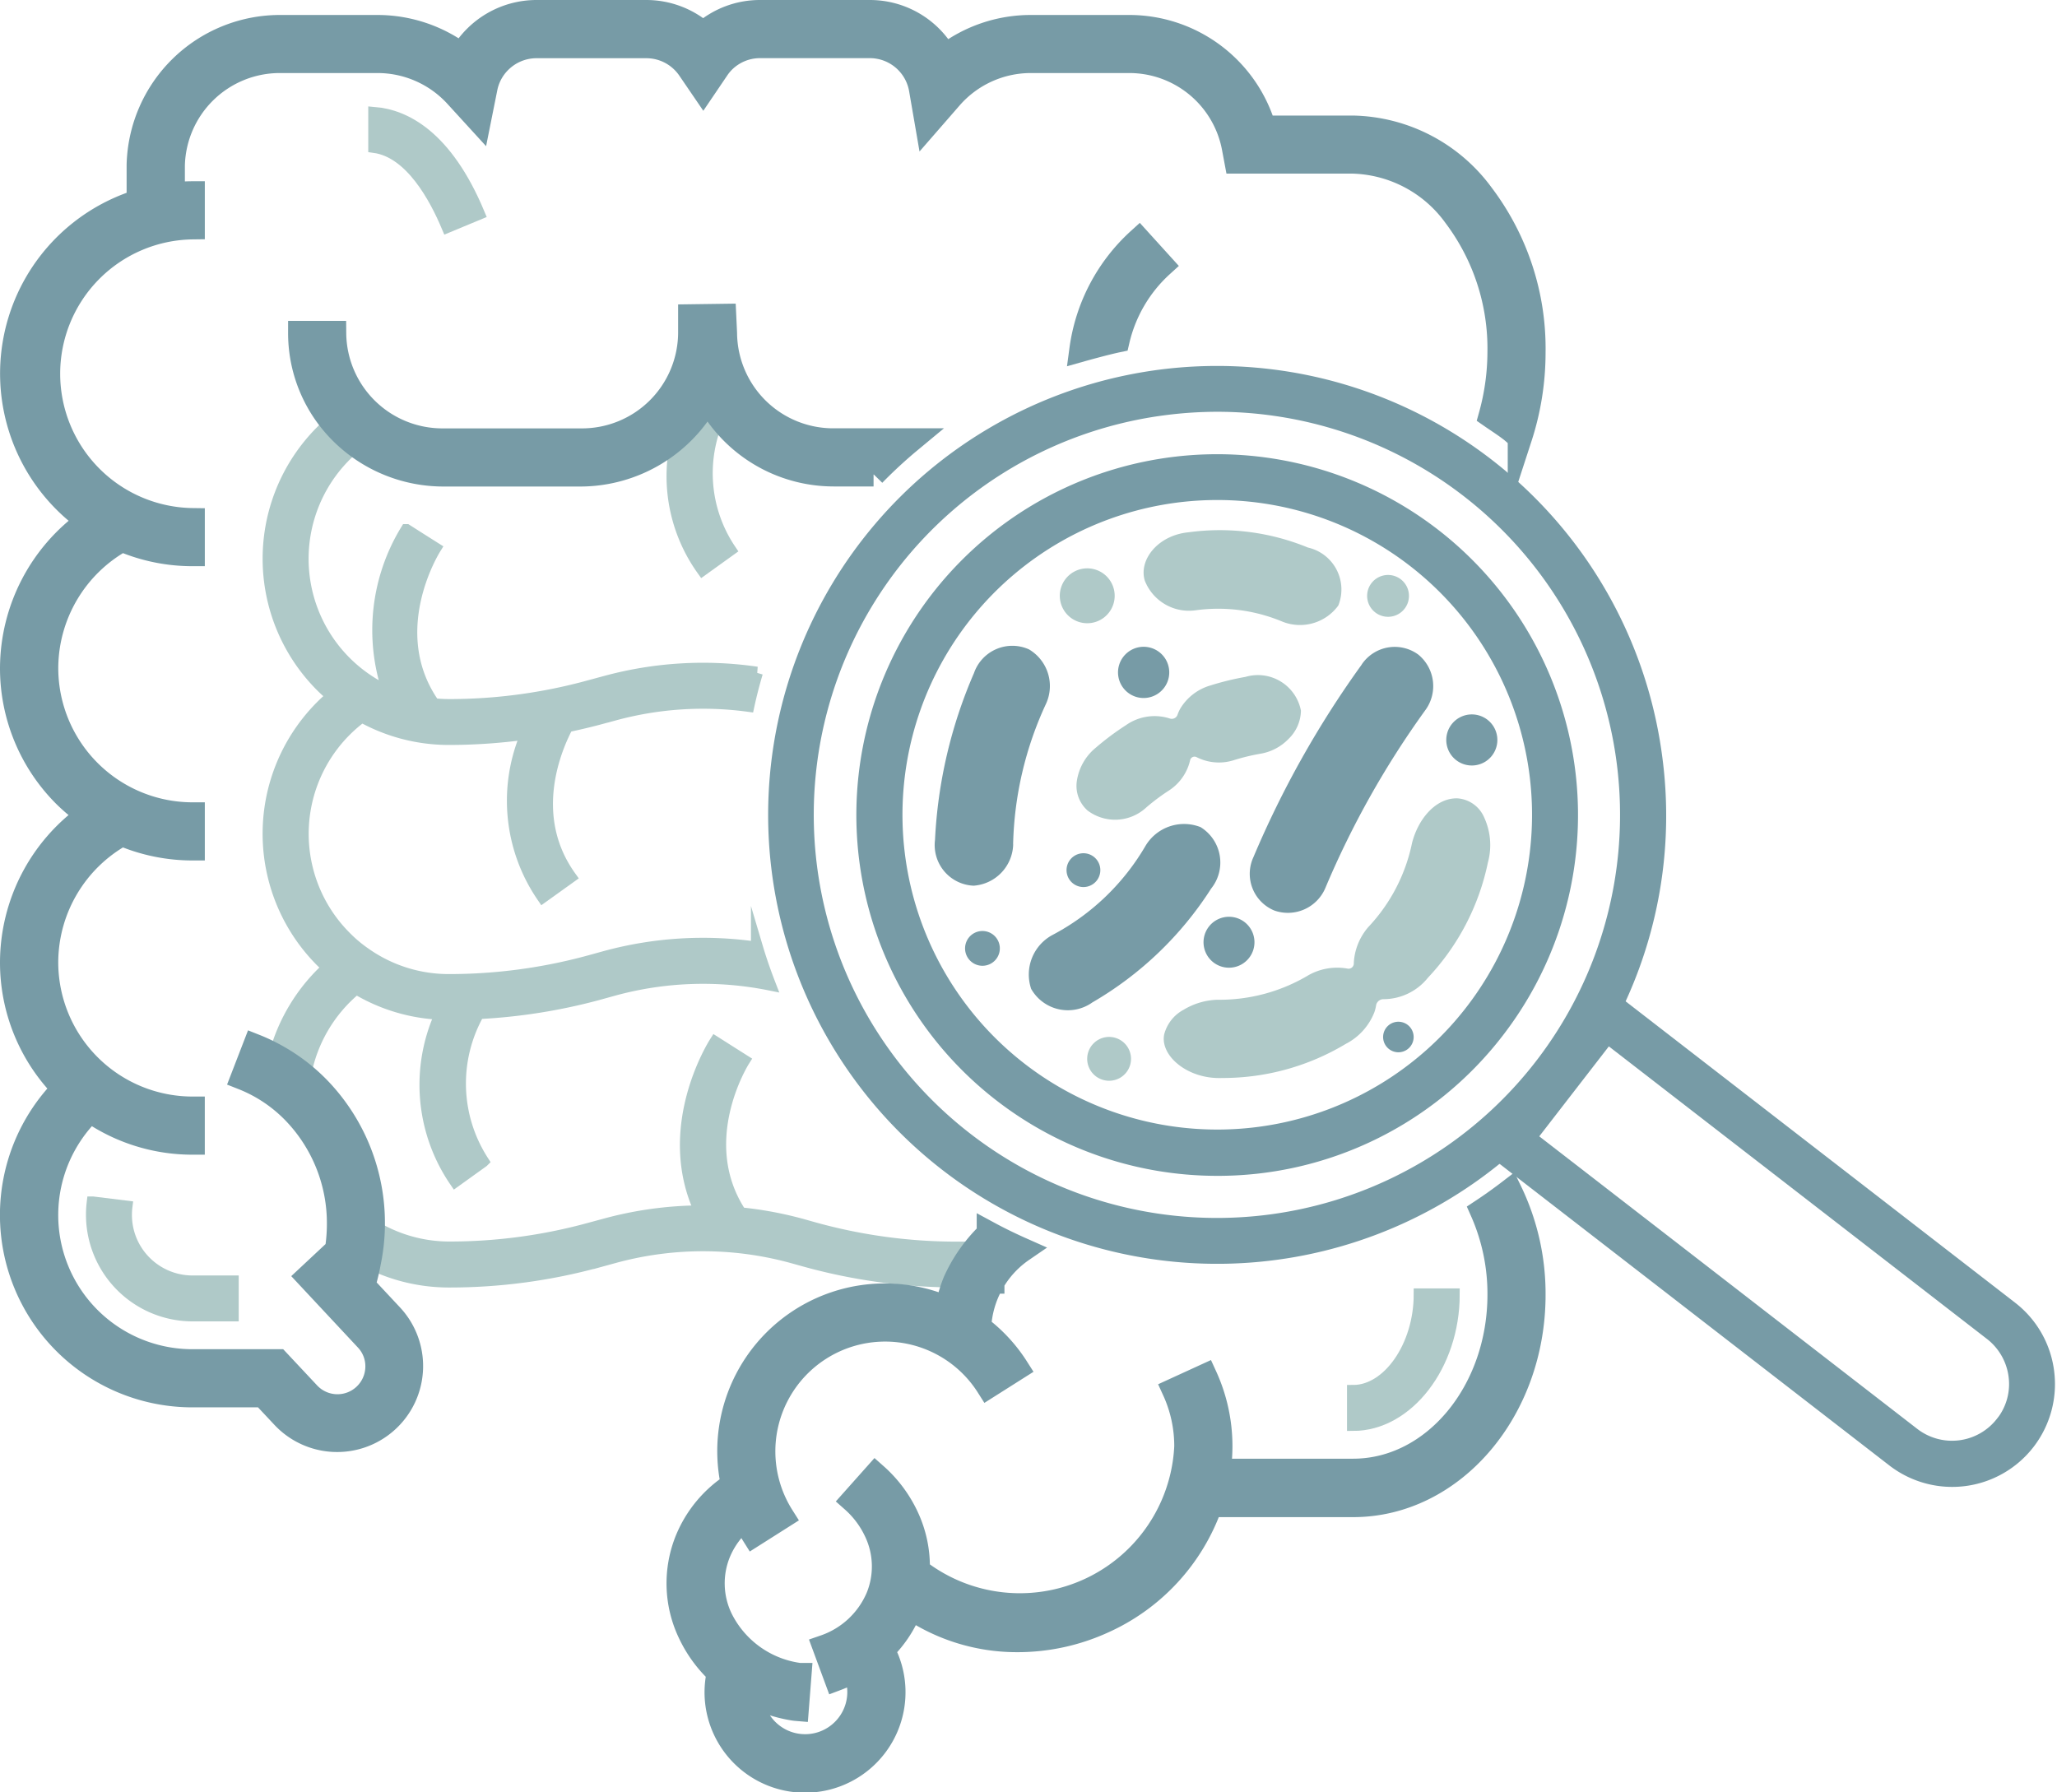 <svg xmlns="http://www.w3.org/2000/svg" xmlns:xlink="http://www.w3.org/1999/xlink" width="84.48" height="73.612" viewBox="0 0 84.48 73.612"><defs><clipPath id="a"><rect width="84.48" height="73.612" transform="translate(0 0)" fill="none"/></clipPath></defs><g transform="translate(0 0)" clip-path="url(#a)"><path d="M49.964,48.043A14.569,14.569,0,1,1,61.51,42.392a14.508,14.508,0,0,1-11.546,5.651m.031-27.757a13.178,13.178,0,1,0,8.058,2.753,13.173,13.173,0,0,0-8.058-2.753" fill="#779ba6"/><path d="M49.964,48.043A14.569,14.569,0,1,1,61.51,42.392,14.508,14.508,0,0,1,49.964,48.043Zm.031-27.757a13.178,13.178,0,1,0,8.058,2.753A13.173,13.173,0,0,0,49.995,20.286Z" fill="none" stroke="#779ba6" stroke-miterlimit="10" stroke-width="0.5"/><path d="M84.114,56.337A3.959,3.959,0,0,0,82.606,53.7L66.451,41.2a18.08,18.08,0,0,1-4.867,6.282l16.16,12.505a3.971,3.971,0,0,0,6.37-3.646m-1.9,2.082a2.585,2.585,0,0,1-3.627.463L62.866,46.715l3.164-4.09L81.754,54.792a2.591,2.591,0,0,1,.986,1.721,2.545,2.545,0,0,1-.523,1.906" fill="#779ba6"/><path d="M84.114,56.337A3.959,3.959,0,0,0,82.606,53.7L66.451,41.2a18.08,18.08,0,0,1-4.867,6.282l16.16,12.505a3.971,3.971,0,0,0,6.37-3.646Zm-1.9,2.082a2.585,2.585,0,0,1-3.627.463L62.866,46.715l3.164-4.09L81.754,54.792a2.591,2.591,0,0,1,.986,1.721A2.545,2.545,0,0,1,82.217,58.419Z" fill="none" stroke="#779ba6" stroke-miterlimit="10" stroke-width="0.5"/><path d="M68.028,31.171a18.188,18.188,0,1,0-6.444,16.307l-.148-.115.149.115A18.139,18.139,0,0,0,66.453,41.2h0a18.027,18.027,0,0,0,1.577-10.025M39.7,46.761A16.8,16.8,0,0,1,47.854,16.8a17.072,17.072,0,0,1,2.16-.138A16.805,16.805,0,1,1,39.7,46.761m21.221.2h0l4.471-5.777Z" fill="#779ba6"/><path d="M68.028,31.171a18.188,18.188,0,1,0-6.444,16.307l-.148-.115.149.115A18.139,18.139,0,0,0,66.453,41.2h0A18.027,18.027,0,0,0,68.028,31.171ZM39.7,46.761A16.8,16.8,0,0,1,47.854,16.8a17.072,17.072,0,0,1,2.16-.138A16.805,16.805,0,1,1,39.7,46.761Zm21.221.2h0l4.471-5.777Z" fill="none" stroke="#779ba6" stroke-miterlimit="10" stroke-width="0.5"/><path d="M51.152,27.8a11.257,11.257,0,0,0-1.433.35,2.135,2.135,0,0,0-1.25.961,1.6,1.6,0,0,0-.113.256.249.249,0,0,1-.305.145,2.041,2.041,0,0,0-1.809.272,11.112,11.112,0,0,0-1.234.921,2.181,2.181,0,0,0-.785,1.388,1.353,1.353,0,0,0,.448,1.2,1.88,1.88,0,0,0,2.406-.13,8.476,8.476,0,0,1,.937-.7,2.029,2.029,0,0,0,.793-1,2.1,2.1,0,0,0,.072-.246.185.185,0,0,1,.259-.123,2.021,2.021,0,0,0,1.516.133,8.469,8.469,0,0,1,1.136-.275,2.085,2.085,0,0,0,1.139-.613,1.651,1.651,0,0,0,.5-1.151A1.8,1.8,0,0,0,51.152,27.8" fill="#afc9c8"/><path d="M50.191,44.274a9.8,9.8,0,0,0,5.078-1.4,2.471,2.471,0,0,0,1.178-1.307,1.666,1.666,0,0,0,.071-.291.307.307,0,0,1,.294-.239,2.342,2.342,0,0,0,1.831-.879,9.8,9.8,0,0,0,2.465-4.736,2.706,2.706,0,0,0-.156-1.853,1.292,1.292,0,0,0-1.092-.78c-.887-.026-1.615.837-1.868,1.833A7.124,7.124,0,0,1,56.2,38.07a2.456,2.456,0,0,0-.577,1.247,2,2,0,0,0-.023.267.216.216,0,0,1-.244.2,2.4,2.4,0,0,0-1.608.263A7.126,7.126,0,0,1,50,41.061a2.839,2.839,0,0,0-1.389.41,1.606,1.606,0,0,0-.8,1.019c-.169.872.969,1.842,2.38,1.784" fill="#afc9c8"/><path d="M55.927,27.292a40.231,40.231,0,0,0-4.45,7.913,1.63,1.63,0,0,0,.862,2.192,1.671,1.671,0,0,0,2.1-.944,36.949,36.949,0,0,1,4.094-7.28,1.671,1.671,0,0,0-.285-2.289,1.635,1.635,0,0,0-2.324.408" fill="#779ba6"/><path d="M44.875,41.163a14.309,14.309,0,0,0,4.866-4.668,1.708,1.708,0,0,0-.434-2.524,1.845,1.845,0,0,0-2.263.772,9.6,9.6,0,0,1-3.8,3.647,1.844,1.844,0,0,0-.895,2.224,1.734,1.734,0,0,0,2.524.549" fill="#779ba6"/><path d="M49.118,25.063a6.824,6.824,0,0,1,3.506.45,1.946,1.946,0,0,0,2.341-.646,1.767,1.767,0,0,0-1.249-2.379,9.506,9.506,0,0,0-4.89-.628c-1.271.117-2.069,1.136-1.81,1.986a1.948,1.948,0,0,0,2.1,1.217" fill="#afc9c8"/><path d="M41.608,34.684a14.457,14.457,0,0,1,1.351-5.778,1.749,1.749,0,0,0-.7-2.236A1.667,1.667,0,0,0,40,27.647,19.553,19.553,0,0,0,38.4,34.5a1.669,1.669,0,0,0,1.588,1.876,1.749,1.749,0,0,0,1.623-1.692" fill="#779ba6"/><path d="M50.189,39.705a1.046,1.046,0,1,1,1.292-.722,1.047,1.047,0,0,1-1.292.722" fill="#779ba6"/><path d="M44.135,36.33a.694.694,0,1,1,.953-.23.693.693,0,0,1-.953.23" fill="#779ba6"/><path d="M44.346,25.554a1.127,1.127,0,1,1,1.391-.778,1.127,1.127,0,0,1-1.391.778" fill="#afc9c8"/><path d="M46.681,28.628a1.052,1.052,0,1,1,1.3-.726,1.053,1.053,0,0,1-1.3.726" fill="#779ba6"/><path d="M57.26,43.194a.627.627,0,1,1,.774-.432.626.626,0,0,1-.774.432" fill="#779ba6"/><path d="M40.154,39.638a.714.714,0,1,1,.882-.493.714.714,0,0,1-.882.493" fill="#779ba6"/><path d="M60.162,31.4a1.049,1.049,0,1,1,1.294-.723,1.048,1.048,0,0,1-1.294.723" fill="#779ba6"/><path d="M45.307,44.354a.9.9,0,1,1,1.109-.62.9.9,0,0,1-1.109.62" fill="#afc9c8"/><path d="M56.773,25.3a.859.859,0,1,1,1.06-.592.858.858,0,0,1-1.06.592" fill="#afc9c8"/><path d="M39.3,51.245a21.91,21.91,0,0,1-5.96-.825l-.294-.083a15.239,15.239,0,0,0-2.632-.5c-1.927-2.917.046-6.142.133-6.28l-.586-.371-.586-.372c-.1.157-2.2,3.535-.605,6.942a15.142,15.142,0,0,0-3.913.536l-.656.177a21.678,21.678,0,0,1-5.755.771,5.945,5.945,0,0,1-3.137-.9,8,8,0,0,1-.167,1.51,7.351,7.351,0,0,0,3.3.779,23.069,23.069,0,0,0,6.12-.82l.656-.177a13.831,13.831,0,0,1,7.445.036l.3.083a23.307,23.307,0,0,0,6.263.875,5.453,5.453,0,0,1,.849-1.385Z" fill="#afc9c8"/><path d="M39.3,51.245a21.91,21.91,0,0,1-5.96-.825l-.294-.083a15.239,15.239,0,0,0-2.632-.5c-1.927-2.917.046-6.142.133-6.28l-.586-.371-.586-.372c-.1.157-2.2,3.535-.605,6.942a15.142,15.142,0,0,0-3.913.536l-.656.177a21.678,21.678,0,0,1-5.755.771,5.945,5.945,0,0,1-3.137-.9,8,8,0,0,1-.167,1.51,7.351,7.351,0,0,0,3.3.779,23.069,23.069,0,0,0,6.12-.82l.656-.177a13.831,13.831,0,0,1,7.445.036l.3.083a23.307,23.307,0,0,0,6.263.875,5.453,5.453,0,0,1,.849-1.385Z" fill="none" stroke="#afc9c8" stroke-miterlimit="10" stroke-width="0.5"/><path d="M14.63,40.587a7.318,7.318,0,0,0,3.486,1.046,7,7,0,0,0,.585,6.873l1.128-.81a5.88,5.88,0,0,1-.18-6.091,23.294,23.294,0,0,0,4.92-.78l.651-.18a13.894,13.894,0,0,1,6.388-.216c-.191-.494-.366-.992-.517-1.5a15.271,15.271,0,0,0-6.239.376l-.65.179a21.873,21.873,0,0,1-5.758.772,5.953,5.953,0,0,1-3.456-1.092,5.58,5.58,0,0,1-.8-.672,6,6,0,0,1,.673-9.07,7.356,7.356,0,0,0,3.582.924,23.112,23.112,0,0,0,3.2-.225,6.951,6.951,0,0,0,.65,6.706l1.128-.809c-1.818-2.529-.58-5.338-.125-6.193.424-.091.848-.188,1.268-.3l.654-.176a13.879,13.879,0,0,1,5.516-.365q.148-.681.348-1.353a15.256,15.256,0,0,0-6.227.378l-.656.177a21.726,21.726,0,0,1-5.757.776,6.188,6.188,0,0,1-.626-.034c-2.075-2.95-.037-6.27.05-6.41l-.587-.371-.584-.372a7.86,7.86,0,0,0-.732,6.65,6.005,6.005,0,0,1-1.317-10.138,5.836,5.836,0,0,1-1.011-.969,7.395,7.395,0,0,0-.43,10.861c.145.146.3.28.453.412A7.4,7.4,0,0,0,13.2,39.472c.09.091.188.176.285.263a7.446,7.446,0,0,0-2.2,3.62,7.49,7.49,0,0,1,1.235.84,6.029,6.029,0,0,1,2.107-3.608" fill="#afc9c8"/><path d="M14.63,40.587a7.318,7.318,0,0,0,3.486,1.046,7,7,0,0,0,.585,6.873l1.128-.81a5.88,5.88,0,0,1-.18-6.091,23.294,23.294,0,0,0,4.92-.78l.651-.18a13.894,13.894,0,0,1,6.388-.216c-.191-.494-.366-.992-.517-1.5a15.271,15.271,0,0,0-6.239.376l-.65.179a21.873,21.873,0,0,1-5.758.772,5.953,5.953,0,0,1-3.456-1.092,5.58,5.58,0,0,1-.8-.672,6,6,0,0,1,.673-9.07,7.356,7.356,0,0,0,3.582.924,23.112,23.112,0,0,0,3.2-.225,6.951,6.951,0,0,0,.65,6.706l1.128-.809c-1.818-2.529-.58-5.338-.125-6.193.424-.091.848-.188,1.268-.3l.654-.176a13.879,13.879,0,0,1,5.516-.365q.148-.681.348-1.353a15.256,15.256,0,0,0-6.227.378l-.656.177a21.726,21.726,0,0,1-5.757.776,6.188,6.188,0,0,1-.626-.034c-2.075-2.95-.037-6.27.05-6.41l-.587-.371-.584-.372a7.86,7.86,0,0,0-.732,6.65,6.005,6.005,0,0,1-1.317-10.138,5.836,5.836,0,0,1-1.011-.969,7.395,7.395,0,0,0-.43,10.861c.145.146.3.28.453.412A7.4,7.4,0,0,0,13.2,39.472c.09.091.188.176.285.263a7.446,7.446,0,0,0-2.2,3.62,7.49,7.49,0,0,1,1.235.84A6.029,6.029,0,0,1,14.63,40.587Z" fill="none" stroke="#afc9c8" stroke-miterlimit="10" stroke-width="0.5"/><path d="M27.824,17.946a6.6,6.6,0,0,0,1.031,5.448l1.127-.81a5.634,5.634,0,0,1-.456-5.476,5.826,5.826,0,0,1-.465-.724,5.839,5.839,0,0,1-1.237,1.562" fill="#afc9c8"/><path d="M27.824,17.946a6.6,6.6,0,0,0,1.031,5.448l1.127-.81a5.634,5.634,0,0,1-.456-5.476,5.826,5.826,0,0,1-.465-.724A5.839,5.839,0,0,1,27.824,17.946Z" fill="none" stroke="#afc9c8" stroke-miterlimit="10" stroke-width="0.5"/><path d="M5.969,51.831a2.724,2.724,0,0,1-.8-1.938,2.634,2.634,0,0,1,.02-.333l-1.378-.17a4.206,4.206,0,0,0-.03.5,4.131,4.131,0,0,0,4.038,4.129H9.554V52.634H7.836a2.739,2.739,0,0,1-1.867-.8" fill="#afc9c8"/><path d="M5.969,51.831a2.724,2.724,0,0,1-.8-1.938,2.634,2.634,0,0,1,.02-.333l-1.378-.17a4.206,4.206,0,0,0-.03.5,4.131,4.131,0,0,0,4.038,4.129H9.554V52.634H7.836A2.739,2.739,0,0,1,5.969,51.831Z" fill="none" stroke="#afc9c8" stroke-miterlimit="10" stroke-width="0.5"/><path d="M18.381,9.31l1.281-.532c-1.341-3.211-3.048-4.034-4.288-4.136V6.03c1.5.208,2.507,2.091,3.007,3.28" fill="#afc9c8"/><path d="M18.381,9.31l1.281-.532c-1.341-3.211-3.048-4.034-4.288-4.136V6.03C16.878,6.238,17.881,8.121,18.381,9.31Z" fill="none" stroke="#afc9c8" stroke-miterlimit="10" stroke-width="0.5"/><path d="M47.709,10.888,46.777,9.86a7.413,7.413,0,0,0-2.359,4.495s.951-.268,1.477-.378a6.025,6.025,0,0,1,1.814-3.089" fill="#779ba6"/><path d="M47.709,10.888,46.777,9.86a7.413,7.413,0,0,0-2.359,4.495s.951-.268,1.477-.378A6.025,6.025,0,0,1,47.709,10.888Z" fill="none" stroke="#779ba6" stroke-miterlimit="10" stroke-width="1"/><path d="M62.012,48.923q-.56.43-1.142.815a8.383,8.383,0,0,1,.719,3.429c0,3.994-2.7,7.243-6.017,7.243H50.043a7.344,7.344,0,0,0,.073-1,6.888,6.888,0,0,0-.628-2.889l-1.262.578a5.5,5.5,0,0,1,.5,2.311A6.85,6.85,0,0,1,37.688,64.5a4.8,4.8,0,0,0-.459-2.212,5.252,5.252,0,0,0-1.273-1.7l-.923,1.036a3.9,3.9,0,0,1,.94,1.252,3.357,3.357,0,0,1,.086,2.727,3.682,3.682,0,0,1-2.189,2.04l.48,1.3a5.648,5.648,0,0,0,.759-.352,2.233,2.233,0,1,1-4.274,1,5.916,5.916,0,0,0,1.684.564,1.941,1.941,0,0,0,.2.027l.108-1.383c-.023,0-.043-.006-.07-.011a4.226,4.226,0,0,1-3.159-2.3,3.351,3.351,0,0,1-.086-2.726,3.515,3.515,0,0,1,1.067-1.41,6.218,6.218,0,0,0,.37.679l1.172-.743a5.008,5.008,0,0,1,8.462-5.36l1.172-.742a6.342,6.342,0,0,0-1.546-1.67,4.092,4.092,0,0,1,1.773-3.183c-.462-.205-.919-.425-1.369-.668a6.369,6.369,0,0,0-1.389,1.974,5.589,5.589,0,0,0-.32,1.108,6.387,6.387,0,0,0-8.795,7.235,4.918,4.918,0,0,0-1.881,2.253,4.724,4.724,0,0,0,.113,3.842,5.292,5.292,0,0,0,1.187,1.62,3.57,3.57,0,0,0-.093.8,3.627,3.627,0,1,0,6.81-1.735,4.871,4.871,0,0,0,1.1-1.623c.017-.041.028-.082.043-.123a7.8,7.8,0,0,0,4.411,1.34,8.447,8.447,0,0,0,3.51-.767,8.254,8.254,0,0,0,4.4-4.779h5.862c4.083,0,7.405-3.872,7.405-8.631a9.67,9.67,0,0,0-.965-4.244m-21.26,3.709h-.513l.513-.55Z" fill="#779ba6"/><path d="M62.012,48.923q-.56.43-1.142.815a8.383,8.383,0,0,1,.719,3.429c0,3.994-2.7,7.243-6.017,7.243H50.043a7.344,7.344,0,0,0,.073-1,6.888,6.888,0,0,0-.628-2.889l-1.262.578a5.5,5.5,0,0,1,.5,2.311A6.85,6.85,0,0,1,37.688,64.5a4.8,4.8,0,0,0-.459-2.212,5.252,5.252,0,0,0-1.273-1.7l-.923,1.036a3.9,3.9,0,0,1,.94,1.252,3.357,3.357,0,0,1,.086,2.727,3.682,3.682,0,0,1-2.189,2.04l.48,1.3a5.648,5.648,0,0,0,.759-.352,2.233,2.233,0,1,1-4.274,1,5.916,5.916,0,0,0,1.684.564,1.941,1.941,0,0,0,.2.027l.108-1.383c-.023,0-.043-.006-.07-.011a4.226,4.226,0,0,1-3.159-2.3,3.351,3.351,0,0,1-.086-2.726,3.515,3.515,0,0,1,1.067-1.41,6.218,6.218,0,0,0,.37.679l1.172-.743a5.008,5.008,0,0,1,8.462-5.36l1.172-.742a6.342,6.342,0,0,0-1.546-1.67,4.092,4.092,0,0,1,1.773-3.183c-.462-.205-.919-.425-1.369-.668a6.369,6.369,0,0,0-1.389,1.974,5.589,5.589,0,0,0-.32,1.108,6.387,6.387,0,0,0-8.795,7.235,4.918,4.918,0,0,0-1.881,2.253,4.724,4.724,0,0,0,.113,3.842,5.292,5.292,0,0,0,1.187,1.62,3.57,3.57,0,0,0-.093.8,3.627,3.627,0,1,0,6.81-1.735,4.871,4.871,0,0,0,1.1-1.623c.017-.041.028-.082.043-.123a7.8,7.8,0,0,0,4.411,1.34,8.447,8.447,0,0,0,3.51-.767,8.254,8.254,0,0,0,4.4-4.779h5.862c4.083,0,7.405-3.872,7.405-8.631A9.67,9.67,0,0,0,62.012,48.923Zm-21.26,3.709h-.513l.513-.55Z" fill="none" stroke="#779ba6" stroke-miterlimit="10" stroke-width="1"/><path d="M14.911,52.806a8.356,8.356,0,0,0,.231-.952,8,8,0,0,0,.167-1.51c0-.018,0-.035,0-.053a7.948,7.948,0,0,0-2.154-5.5,7.627,7.627,0,0,0-.636-.6,7.49,7.49,0,0,0-1.235-.84,7.162,7.162,0,0,0-.813-.383l-.5,1.294a6.009,6.009,0,0,1,2.178,1.479,6.569,6.569,0,0,1,1.776,4.546,6.834,6.834,0,0,1-.132,1.321l-.111-.12-1.014.948L15.062,55a1.618,1.618,0,0,1,.442,1.17,1.645,1.645,0,0,1-2.844,1.073l-1.247-1.331H7.791A6.009,6.009,0,0,1,3.7,45.607a7.352,7.352,0,0,0,4.211,1.317V45.536a6.019,6.019,0,0,1-6.019-6.019,6.048,6.048,0,0,1,3.12-5.268,7.38,7.38,0,0,0,2.9.591V33.452a6.018,6.018,0,0,1-6.019-6.018,6.059,6.059,0,0,1,3.119-5.272,7.358,7.358,0,0,0,2.9.592V21.367a6.018,6.018,0,0,1,0-12.035V7.944a7.381,7.381,0,0,0-.819.048v-1.2A4.4,4.4,0,0,1,11.469,2.5h4.039a4.389,4.389,0,0,1,3.234,1.426l.925,1.012L19.935,3.6a2.119,2.119,0,0,1,.583-1.08,2.141,2.141,0,0,1,1.522-.629h4.5a2.138,2.138,0,0,1,1.768.928l.575.842.572-.844a2.113,2.113,0,0,1,.245-.3,2.136,2.136,0,0,1,1.517-.629h4.5A2.139,2.139,0,0,1,37.83,3.663L38.078,5.1,39.036,4a4.38,4.38,0,0,1,3.3-1.5h4.038a4.376,4.376,0,0,1,4.305,3.565l.106.566H55.57a5.369,5.369,0,0,1,4.2,2.234,9.06,9.06,0,0,1,1.818,5.6,9.833,9.833,0,0,1-.363,2.61c.279.194.565.375.836.584.126.1.238.208.361.308a11.276,11.276,0,0,0,.554-3.5,10.455,10.455,0,0,0-2.115-6.462A6.726,6.726,0,0,0,55.57,5.246H51.907a5.769,5.769,0,0,0-5.534-4.131H42.335a5.775,5.775,0,0,0-3.527,1.2A3.525,3.525,0,0,0,35.715.5h-4.5a3.506,3.506,0,0,0-2.336.884A3.529,3.529,0,0,0,26.536.5h-4.5a3.546,3.546,0,0,0-3.068,1.771,5.786,5.786,0,0,0-3.464-1.156H11.469A5.8,5.8,0,0,0,5.7,6.778v1.5A7.4,7.4,0,0,0,3.636,21.388,7.46,7.46,0,0,0,.5,27.434a7.374,7.374,0,0,0,2.171,5.238,7.486,7.486,0,0,0,.964.8A7.445,7.445,0,0,0,.5,39.517a7.356,7.356,0,0,0,2.127,5.19A7.4,7.4,0,0,0,7.777,57.3h3.035l.837.893a3.031,3.031,0,0,0,4.426-4.142Z" fill="#779ba6"/><path d="M14.911,52.806a8.356,8.356,0,0,0,.231-.952,8,8,0,0,0,.167-1.51c0-.018,0-.035,0-.053a7.948,7.948,0,0,0-2.154-5.5,7.627,7.627,0,0,0-.636-.6,7.49,7.49,0,0,0-1.235-.84,7.162,7.162,0,0,0-.813-.383l-.5,1.294a6.009,6.009,0,0,1,2.178,1.479,6.569,6.569,0,0,1,1.776,4.546,6.834,6.834,0,0,1-.132,1.321l-.111-.12-1.014.948L15.062,55a1.618,1.618,0,0,1,.442,1.17,1.645,1.645,0,0,1-2.844,1.073l-1.247-1.331H7.791A6.009,6.009,0,0,1,3.7,45.607a7.352,7.352,0,0,0,4.211,1.317V45.536a6.019,6.019,0,0,1-6.019-6.019,6.048,6.048,0,0,1,3.12-5.268,7.38,7.38,0,0,0,2.9.591V33.452a6.018,6.018,0,0,1-6.019-6.018,6.059,6.059,0,0,1,3.119-5.272,7.358,7.358,0,0,0,2.9.592V21.367a6.018,6.018,0,0,1,0-12.035V7.944a7.381,7.381,0,0,0-.819.048v-1.2A4.4,4.4,0,0,1,11.469,2.5h4.039a4.389,4.389,0,0,1,3.234,1.426l.925,1.012L19.935,3.6a2.119,2.119,0,0,1,.583-1.08,2.141,2.141,0,0,1,1.522-.629h4.5a2.138,2.138,0,0,1,1.768.928l.575.842.572-.844a2.113,2.113,0,0,1,.245-.3,2.136,2.136,0,0,1,1.517-.629h4.5A2.139,2.139,0,0,1,37.83,3.663L38.078,5.1,39.036,4a4.38,4.38,0,0,1,3.3-1.5h4.038a4.376,4.376,0,0,1,4.305,3.565l.106.566H55.57a5.369,5.369,0,0,1,4.2,2.234,9.06,9.06,0,0,1,1.818,5.6,9.833,9.833,0,0,1-.363,2.61c.279.194.565.375.836.584.126.1.238.208.361.308a11.276,11.276,0,0,0,.554-3.5,10.455,10.455,0,0,0-2.115-6.462A6.726,6.726,0,0,0,55.57,5.246H51.907a5.769,5.769,0,0,0-5.534-4.131H42.335a5.775,5.775,0,0,0-3.527,1.2A3.525,3.525,0,0,0,35.715.5h-4.5a3.506,3.506,0,0,0-2.336.884A3.529,3.529,0,0,0,26.536.5h-4.5a3.546,3.546,0,0,0-3.068,1.771,5.786,5.786,0,0,0-3.464-1.156H11.469A5.8,5.8,0,0,0,5.7,6.778v1.5A7.4,7.4,0,0,0,3.636,21.388,7.46,7.46,0,0,0,.5,27.434a7.374,7.374,0,0,0,2.171,5.238,7.486,7.486,0,0,0,.964.8A7.445,7.445,0,0,0,.5,39.517a7.356,7.356,0,0,0,2.127,5.19A7.4,7.4,0,0,0,7.777,57.3h3.035l.837.893a3.031,3.031,0,0,0,4.426-4.142Z" fill="none" stroke="#779ba6" stroke-miterlimit="10" stroke-width="1"/><path d="M29.526,17.107a5.872,5.872,0,0,0,4.719,2.372h1.632a19.492,19.492,0,0,1,1.505-1.388H34.245a4.449,4.449,0,0,1-4.474-4.414l-.033-.7-1.388.019v.684a4.449,4.449,0,0,1-4.473,4.414H18.194a4.449,4.449,0,0,1-4.474-4.414H12.332a5.734,5.734,0,0,0,1.3,3.64,5.935,5.935,0,0,0,4.558,2.162h5.683a5.969,5.969,0,0,0,5.184-3.1,5.826,5.826,0,0,0,.465.724" fill="#779ba6"/><path d="M29.526,17.107a5.872,5.872,0,0,0,4.719,2.372h1.632a19.492,19.492,0,0,1,1.505-1.388H34.245a4.449,4.449,0,0,1-4.474-4.414l-.033-.7-1.388.019v.684a4.449,4.449,0,0,1-4.473,4.414H18.194a4.449,4.449,0,0,1-4.474-4.414H12.332a5.734,5.734,0,0,0,1.3,3.64,5.935,5.935,0,0,0,4.558,2.162h5.683a5.969,5.969,0,0,0,5.184-3.1A5.826,5.826,0,0,0,29.526,17.107Z" fill="none" stroke="#779ba6" stroke-miterlimit="10" stroke-width="1"/><path d="M59.7,53.167H58.31c0,2.112-1.28,3.965-2.739,3.965V58.52c2.237,0,4.127-2.452,4.127-5.353" fill="#afc9c8"/><path d="M59.7,53.167H58.31c0,2.112-1.28,3.965-2.739,3.965V58.52C57.808,58.52,59.7,56.068,59.7,53.167Z" fill="none" stroke="#afc9c8" stroke-miterlimit="10" stroke-width="0.5"/></g></svg>